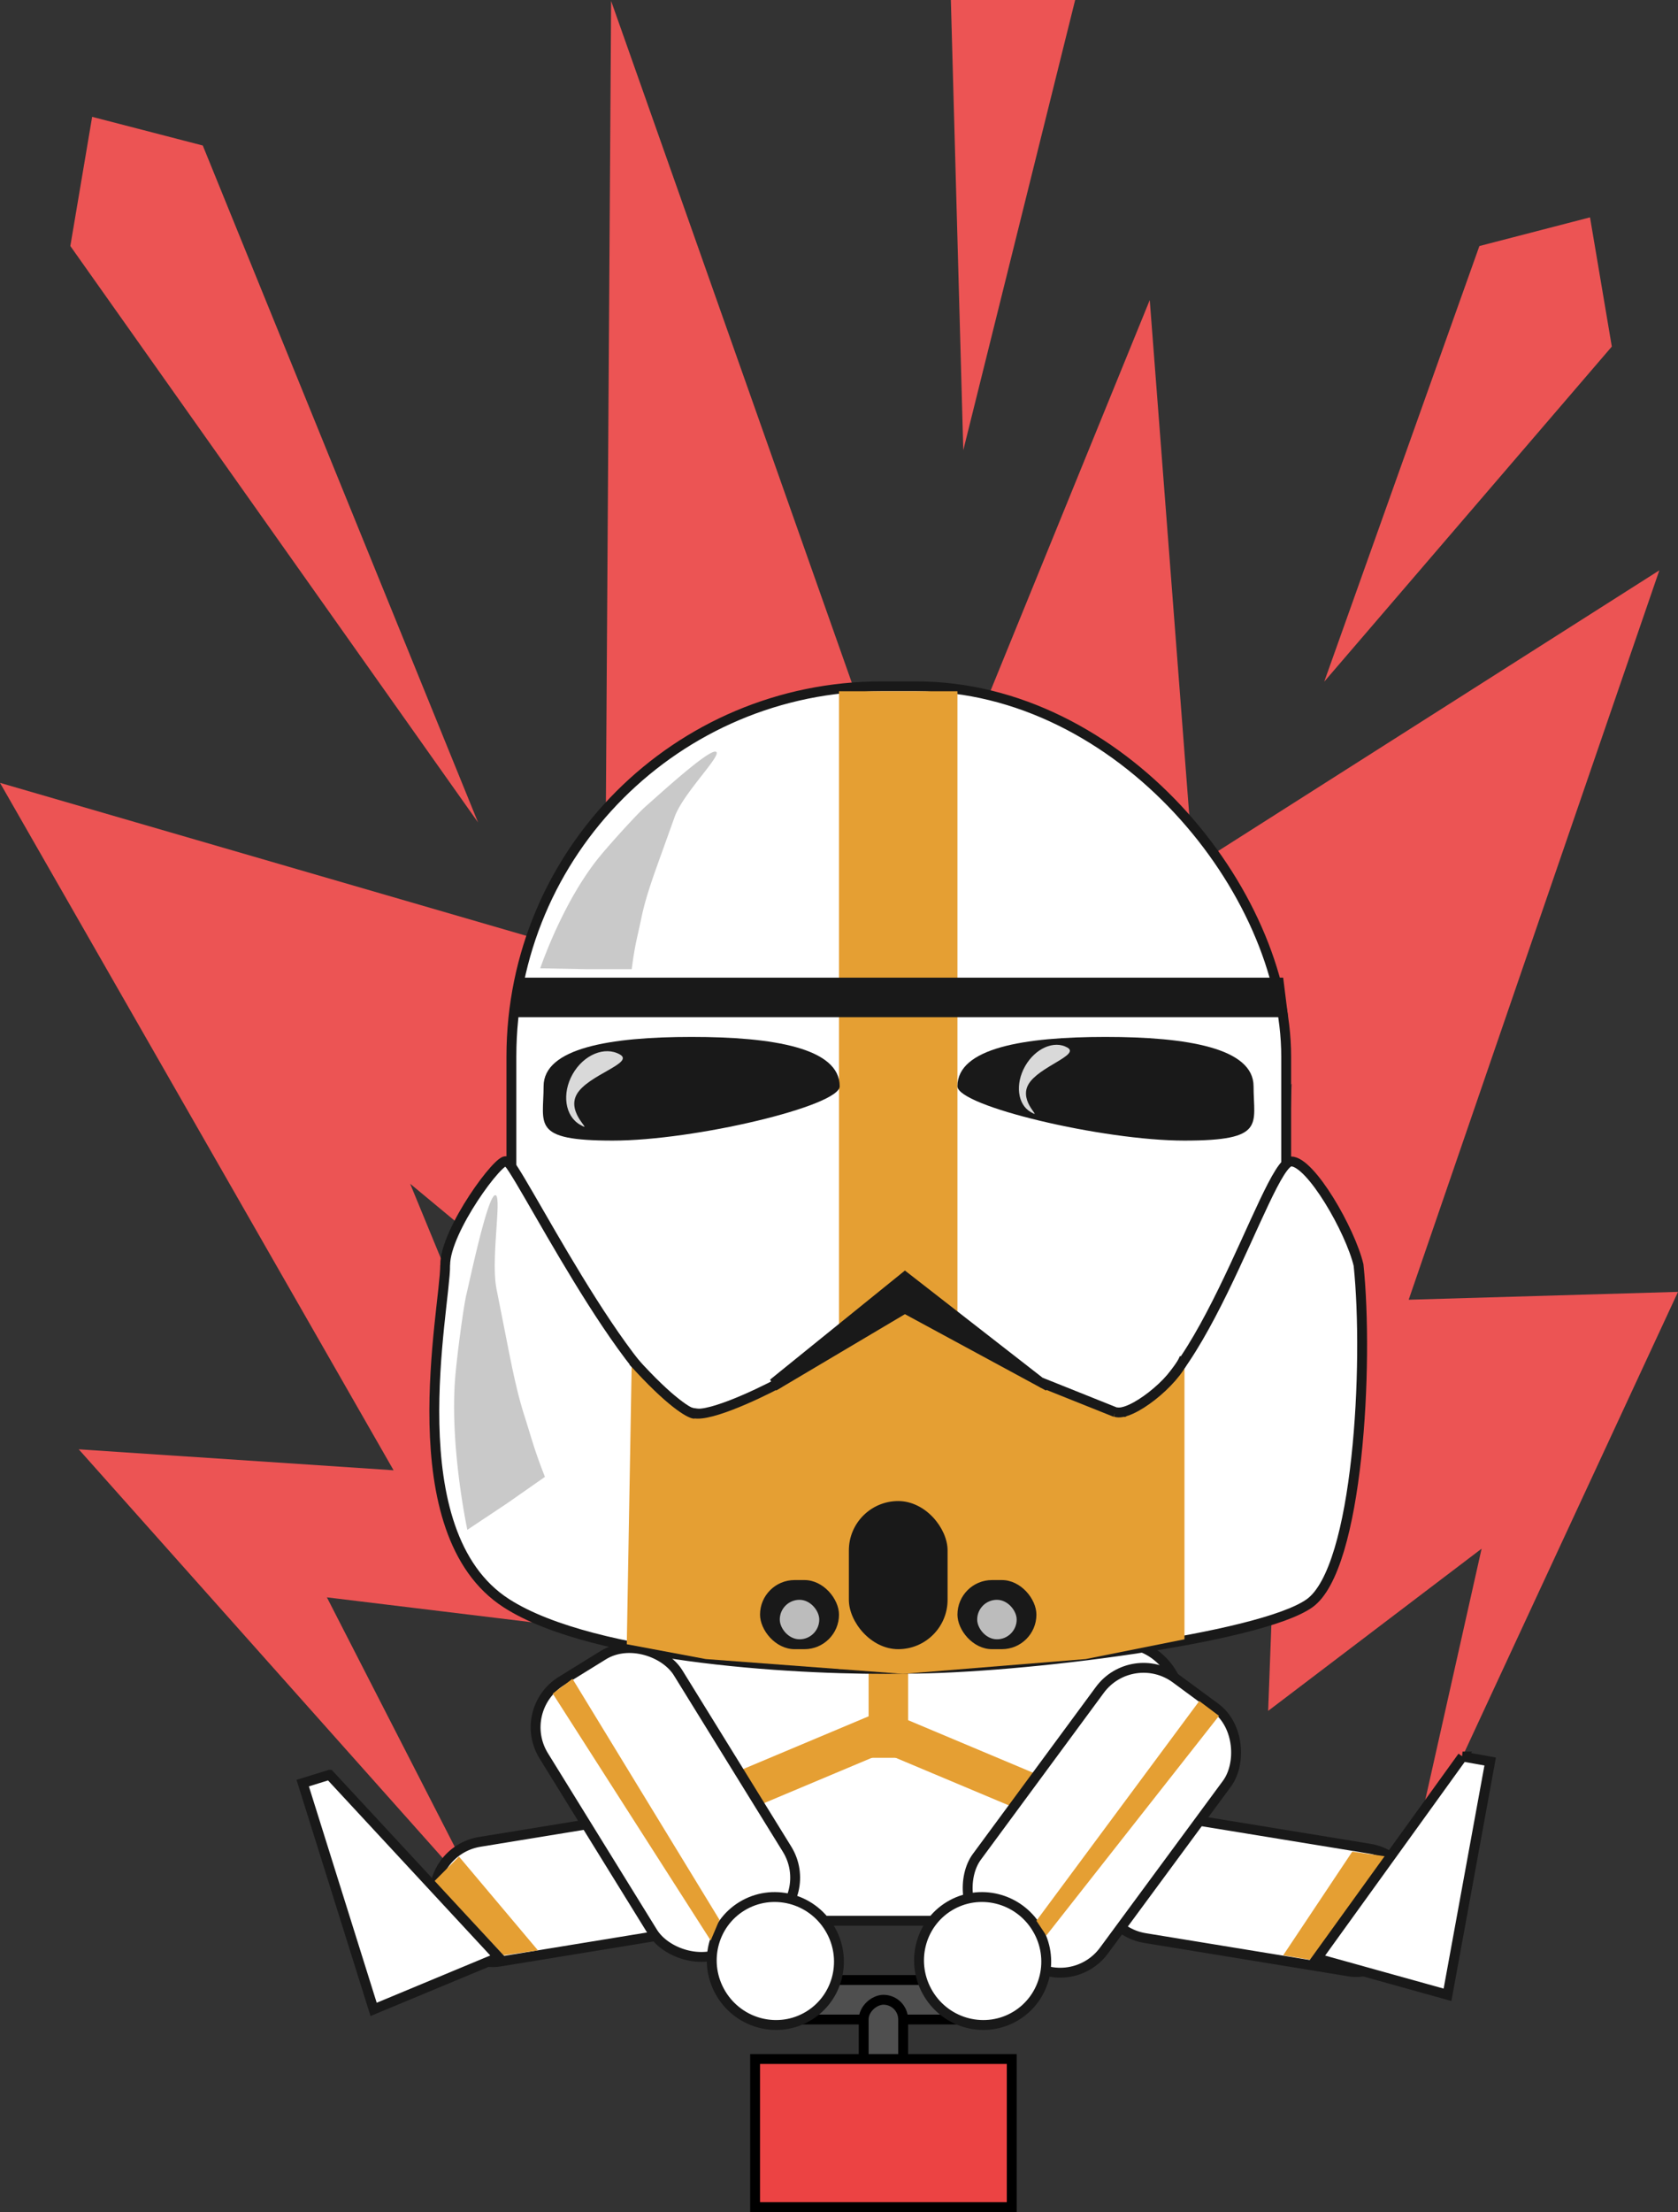 <svg xmlns="http://www.w3.org/2000/svg" width="170" height="224" fill="none"><rect width="100%" height="100%" fill="#333333" stroke="none"/><path fill="#EC5454" d="m96.333 0 1.259 45.588L108.925 0H96.333Zm-34.42.098-.63 96.977L0 79.273l39.876 69.612-31.9-2.126 41.122 46.161-15.98-31.169 27.03 3.284-18.596-45.168 39.571 32.849-4.54-76.1v.002l27.029 70.077 27.245-36.955-2.379 63.508 21.625-16.425-7.327 32.656L170 130.817l-27.285.797 25.395-73.861-47.221 30.024-4.407-57.39-23.506 57.655L61.914.098h-.001ZM9.336 11.83l-2.21 13.083L48.43 83.278 20.544 14.735 9.336 11.832Zm151.75 10.18-11.207 2.904-15.718 44.111 29.134-33.93-2.209-13.086ZM93.322 159.533c-14.438 0-26.129 13.367-26.129 29.872 0 2.352.229 4.398.678 6.594 2.606-13.371 12.972-23.276 25.45-23.276 12.514 0 22.883 9.847 25.451 23.276.438-2.168.678-4.274.678-6.594 0-16.505-11.692-29.872-26.13-29.872h.002Z"/><rect width="56" height="28" x="63.5" y="166.5" fill="#fff" stroke="#191919" rx="5.5"/><path fill="#E59F33" d="M88 169h4v9h-4z"/><path fill="#E59F33" d="m88.24 173.697 1.55 3.687-13.24 5.565-1.55-3.687zm3.31.303L90 177.688l13.24 5.564 1.55-3.687z"/><rect width="12.289" height="32" x=".574" y=".413" fill="#fff" stroke="#191919" rx="5.5" transform="scale(1 -1) rotate(-80.712 -88.639 -118.56)"/><rect width="12.605" height="32" x="144.189" y="188.09" fill="#fff" stroke="#191919" rx="5.5" transform="rotate(99.288 144.189 188.09)"/><rect width="16" height="32" x="52.194" y="173.12" fill="#fff" stroke="#191919" rx="5.5" transform="rotate(-31.718 52.194 173.12)"/><path fill="#E59F33" d="m54.5 197.5-3.5.5-7-7.5 2.5-2.5 8 9.5Z"/><rect width="16" height="32" x="114.687" y="166.699" fill="#fff" stroke="#191919" rx="5.5" transform="rotate(36.396 114.687 166.699)"/><rect width="78.495" height="89.59" x="51.81" y="69.5" fill="#fff" stroke="#191919" rx="37.5"/><path fill="#fff" stroke="#191919" d="M45.1 128.105c0-3.536 5.59-11.048 6.21-10.495.622-.608 12.422 23.752 18.632 25.409 6.21 1.657 18.01-11.048 21.737-11.048 4.73 0 13.042 9.943 21.116 11.048 8.074 1.105 15.526-25.409 18.01-25.409 1.988 0 6.004 6.996 6.832 10.495 1.035 9.943 0 30.712-4.968 34.247-4.969 3.536-29.19 6.629-40.99 6.629-9.73.184-31.425-.884-40.368-6.629-11.18-7.181-6.21-29.828-6.21-34.247Z"/><path fill="#E59F33" d="M85 70h12v99H85z"/><path fill="#E59F33" d="m64 138 6.5 5 7.5-2.5 13.5-8 14.5 8 8 3 6-5.5v28l-10 2-18.5 1.5-20-1.5-8-1.5.5-28.5Zm76.5 50-3.5-.5-7 10.5 3 .5 7.5-10.5Z"/><path stroke="#191919" d="M64.133 137.836c3.789 4.201 5.735 5.302 6.234 5.328"/><path fill="#191919" d="M52.349 99H130l.5 4H51.707l.642-4Z"/><rect width="10" height="15" x="86" y="152" fill="#191919" rx="5"/><rect width="8" height="7" x="97" y="160" fill="#191919" rx="3.5"/><rect width="4" height="4" x="99" y="162" fill="#BCBCBC" rx="2"/><rect width="8" height="7" x="77" y="160" fill="#191919" rx="3.5"/><path fill="#191919" d="m78.016 139.705 13.663-11.048 14.905 11.6-.621.552-14.284-7.733-13.042 7.733-.62-1.104ZM85.072 110c0 2-14.716 5.5-23 5.5s-7-1.634-7-5.5 6.716-5 15-5c8.284 0 15 1.134 15 5Z"/><rect width="28" height="4" x="75.5" y="200.5" fill="#4F4F4F" stroke="#000" rx="2"/><rect width="11" height="4" x="87.5" y="213.5" fill="#4F4F4F" stroke="#000" rx="2" transform="rotate(-90 87.5 213.5)"/><path fill="#D9D9D9" d="M58.435 110.807c-1.114 1.964 1.859 3.95.331 3.083s-1.863-3.162-.748-5.126c1.114-1.963 3.256-2.853 4.784-1.986 1.527.867-3.253 2.066-4.367 4.029Z"/><rect width="4" height="4" x="79" y="162" fill="#BCBCBC" rx="2"/><path fill="#191919" d="M97 110c0 2 14.716 5.5 23 5.5s7-1.634 7-5.5-6.716-5-15-5c-8.284 0-15 1.134-15 5Z"/><path stroke="#191919" d="M79 140c-2.5 1.333-7.8 3.8-9 3m50-5.5c-1 2.5-5.5 6-6.992 5.48M105.5 140l7.5 3"/><path fill="#fff" stroke="#191919" d="M84.038 195.241c1.868 3.071.917 7.05-2.109 8.89-3.026 1.84-6.996.855-8.864-2.216-1.868-3.072-.917-7.051 2.109-8.891 3.026-1.84 6.996-.855 8.864 2.217Zm21 0c1.869 3.071.917 7.05-2.109 8.89-3.026 1.84-6.996.855-8.864-2.216-1.868-3.072-.917-7.051 2.109-8.891 3.026-1.84 6.996-.855 8.864 2.217ZM33.386 179.72l17.139 18.482-12.673 5.275-7.185-22.915 2.718-.842Zm114.783-1.848-14.744 20.444 13.225 3.681 4.321-23.623-2.802-.502Z"/><path fill="#D9D9D9" d="M104.187 109.814c-1.023 1.804 1.579 3.555.239 2.794-1.34-.76-1.596-2.839-.572-4.643 1.023-1.804 2.939-2.65 4.279-1.889 1.34.76-2.922 1.934-3.946 3.738Z"/><path fill="#EC4343" stroke="#000" d="M76.5 208.5h26v15h-26z"/><path fill="#E59F33" d="m56 171.5 2-1.5 14.89 24.401L72 196.5l-16-25Zm67.499 2.25-1.999-1.5L105 194.5l1 1.5 17.499-22.25Z"/><path fill="#C9C9C9" d="M64 98.144c.32-2.507.566-3.203 1.003-5.304.438-2.101 1.289-4.393 2.062-6.543l1.287-3.584c.87-2.423 4.906-6.33 4.172-6.594-.734-.264-5.795 4.392-7.109 5.539-.85.741-3.792 3.98-4.861 5.323-1.069 1.345-2.134 3.014-3.133 4.914a48.67 48.67 0 0 0-2.692 6.156l4.763.092 4.507.001Zm-8.792 51.407c-1.122-2.864-1.302-3.751-2.1-6.251-.8-2.499-1.356-5.445-1.9-8.195l-.906-4.582c-.612-3.098.617-9.645-.148-9.494-.765.152-2.444 8.102-2.913 10.1-.304 1.291-.985 6.48-1.139 8.544-.154 2.065-.123 4.473.09 7.088a73.012 73.012 0 0 0 1.152 8.154l4.066-2.708 3.798-2.656Z"/></svg>